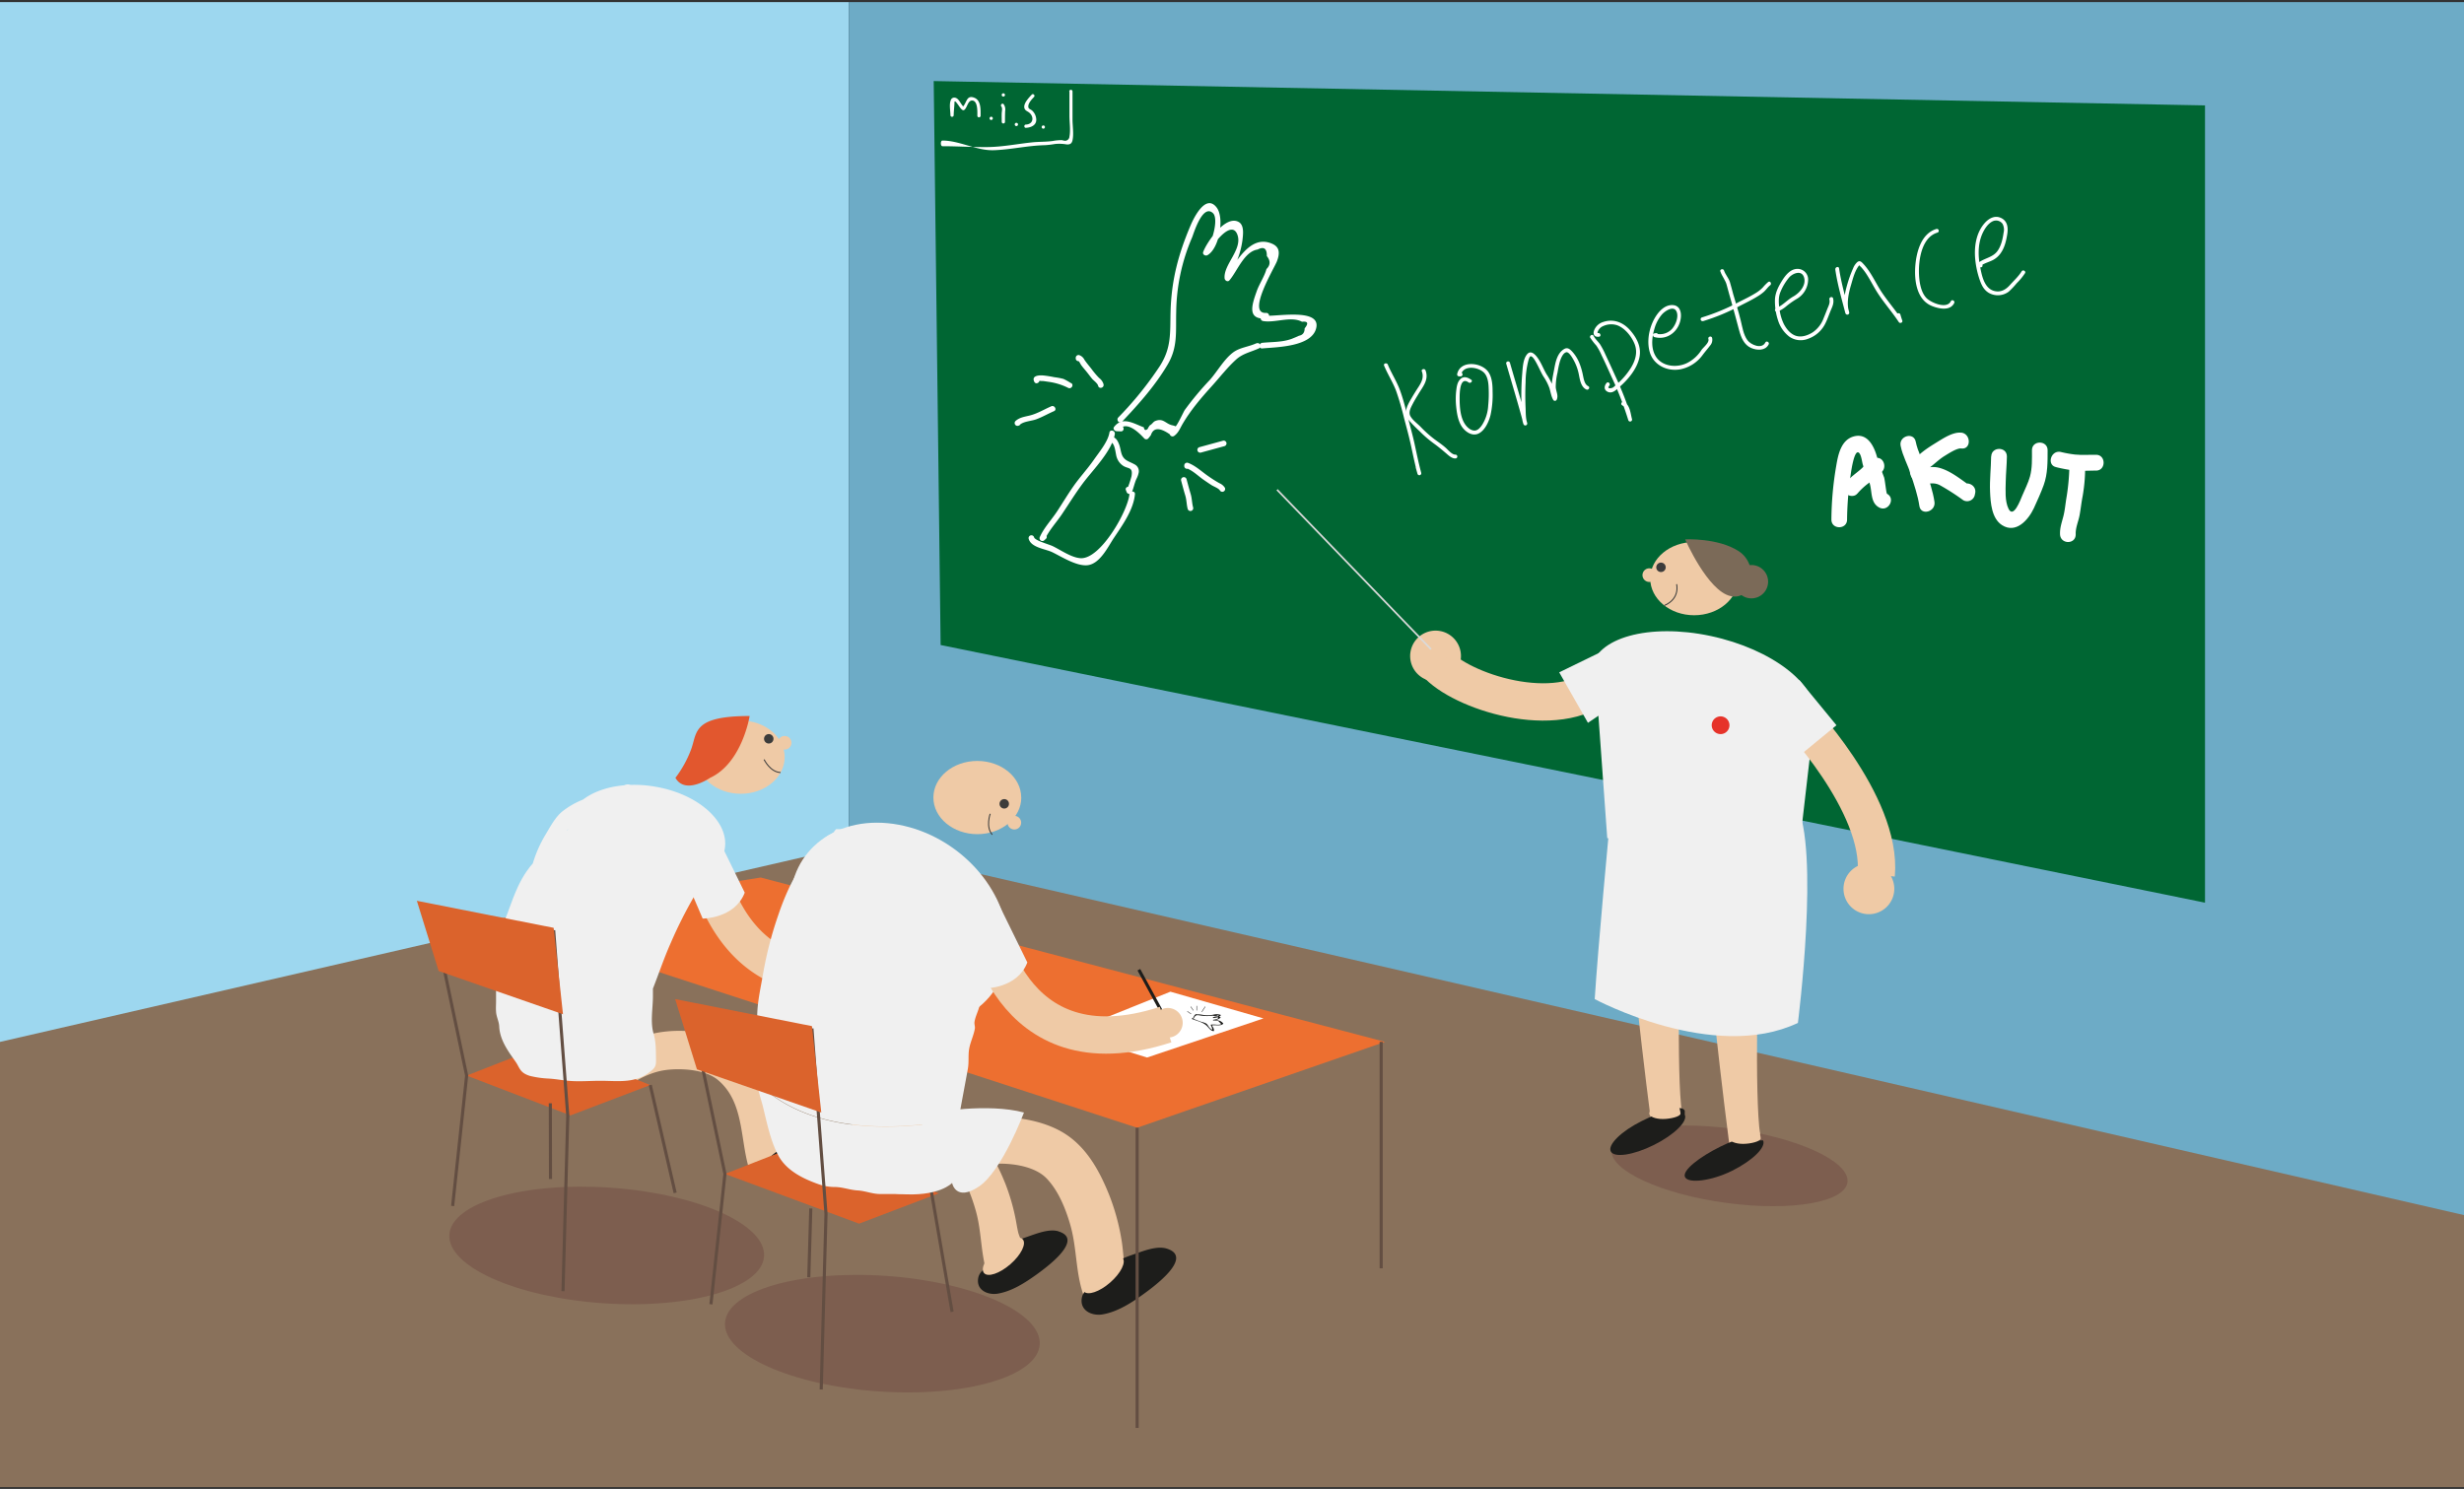 <svg id="Lag_1" data-name="Lag 1" xmlns="http://www.w3.org/2000/svg" xmlns:xlink="http://www.w3.org/1999/xlink" viewBox="0 0 1164.17 703.6"><rect x="0" y="0" width="1164.17" height="703.6" fill="#333333" stroke="none"/><defs><style>.cls-1,.cls-15,.cls-17,.cls-19,.cls-20,.cls-23,.cls-24,.cls-9{fill:none;}.cls-2{clip-path:url(#clip-path);}.cls-3{fill:#9dd7ef;}.cls-4{fill:#6dabc6;}.cls-5{fill:#89715b;}.cls-6{fill:#063;}.cls-7{fill:#7b6a58;}.cls-8{fill:#1d1d1b;}.cls-9{stroke:#fff;stroke-width:0.19px;}.cls-15,.cls-17,.cls-18,.cls-19,.cls-20,.cls-23,.cls-24,.cls-9{stroke-miterlimit:10;}.cls-10{fill:#7d5e4f;}.cls-11{fill:#ed6f30;}.cls-12{fill:#fff;}.cls-13{fill:#efcaa6;}.cls-14{fill:#f0f0f0;}.cls-15{stroke:#efcaa6;stroke-width:17.64px;}.cls-16{fill:#db632c;}.cls-17,.cls-18{stroke:#634e42;}.cls-17,.cls-18,.cls-19{stroke-width:1.47px;}.cls-18{fill:#634e42;}.cls-19,.cls-20{stroke:#1d1d1b;}.cls-20{stroke-width:0.22px;}.cls-21{fill:#e6332a;}.cls-22{fill:#3c3c3b;}.cls-23{stroke:#3c3c3b;stroke-width:0.48px;}.cls-24{stroke:#dadada;stroke-width:0.82px;}.cls-25{clip-path:url(#clip-path-2);}.cls-26{fill:#e2572e;}</style><clipPath id="clip-path"><rect class="cls-1" x="-3.56" y="1" width="1168.73" height="701.71"/></clipPath><clipPath id="clip-path-2"><rect class="cls-1" x="319.12" y="338.35" width="35.06" height="32.86"/></clipPath></defs><title>sygeplaj AKUTudd SVG</title><g class="cls-2"><rect class="cls-3" x="-9.56" y="1" width="410.6" height="592.27"/><polygon class="cls-4" points="1225.74 1 401.04 1 401.04 502.68 1225.74 588.35 1225.74 1"/><polygon class="cls-5" points="-3.87 493.24 -3.87 572.04 -3.87 709.99 1225.74 702.58 1225.74 588.35 403.91 399.39 -3.87 493.24"/><polygon class="cls-6" points="441.15 38.31 444.42 304.8 1041.8 426.56 1041.8 49.81 441.15 38.31"/><path class="cls-7" d="M835.38,274.89A7.88,7.88,0,1,1,827.5,267a7.88,7.88,0,0,1,7.88,7.88"/><polygon class="cls-8" points="843.63 443.68 767.99 425.02 767.99 396.49 849.51 396.49 843.63 443.68"/><polygon class="cls-9" points="843.63 443.68 767.99 425.02 767.99 396.49 849.51 396.49 843.63 443.68"/><path class="cls-10" d="M872.91,558.39c-.72,9.69-26.28,14.19-57.08,10.07s-55.18-15.31-54.46-25,26.29-14.19,57.09-10.07,55.18,15.31,54.45,25"/><path class="cls-10" d="M361,593.68c-1,15.08-35.06,25-76.12,22.16s-73.55-17.36-72.57-32.43,35.06-25,76.12-22.17S362,578.6,361,593.68"/><path class="cls-10" d="M491.24,635.35c-1,15.08-35.07,25-76.13,22.16s-73.55-17.35-72.57-32.43,35.06-25,76.13-22.16,73.55,17.35,72.57,32.43"/><polygon class="cls-11" points="537.26 532.91 234.45 434.34 359.43 414.67 654.36 492.33 537.26 532.91"/><polygon class="cls-12" points="596.96 481.25 541.95 499.73 504.46 488.1 552.98 468.62 596.96 481.25"/><path class="cls-8" d="M563.14,481.52c2.28.89,5.25,1.52,7,3.21,1,.93,1.79,2.38,3.24,2.53a.19.19,0,0,0,.19-.18,2.68,2.68,0,0,0-.23-1.22c-.48-1.24-1.47-1.4.67-1.38,1.24,0,2.88.25,3.9-.65a.2.2,0,0,0,0-.26,5,5,0,0,0-1.4-1.11c-.31-.17-2.16-.47-2.29-.64.3.41,1.82-.39,2.41-.88a.18.18,0,0,0,0-.28,4,4,0,0,0-3.49.08.19.19,0,0,0,.14.34c1.18-.18,2.61-.28,3.45-1.21a.18.18,0,0,0,0-.29,5.86,5.86,0,0,0-3.77,0,.19.19,0,0,0,0,.36,3.64,3.64,0,0,0,2.37-.1c.16-.05.2-.31,0-.35a8.92,8.92,0,0,0-2.91.15,12.73,12.73,0,0,1-4.45-.13,15.06,15.06,0,0,0-2.12-.2c-.7.11-.46-.26-.92,0-.63.29-1,1.32-1.33,1.88-.11.21.21.4.32.19.65-1.25,1-1.8,2.44-1.63a20.82,20.82,0,0,0,6.67.2c.41-.07.94-.21,1.34-.25-.71.08-.19,0,.22,0,1,0,1.81.06.6.67-.09,0-1.24.3-1.24.28.07.44,1.25-.05,1.45.12.78.66-1.39,1-2.09,1.12a.18.18,0,0,0,0,.36,5.56,5.56,0,0,1,2.36.28c.46.47.91.95,1.36,1.42a5,5,0,0,1-2.13.28,14.55,14.55,0,0,0-2.72-.05c-.12,0-.15.18-.1.27.56,1.15,1.43,3.18-.45,1.37-.6-.58-1.05-1.66-1.68-2.13a8.25,8.25,0,0,0-2.2-.78c-1.51-.5-3-1.12-4.46-1.7-.22-.09-.32.27-.1.35"/><path class="cls-13" d="M821.19,273.43c0,9.55-9.29,17.3-20.75,17.3s-20.75-7.75-20.75-17.3,9.29-17.3,20.75-17.3,20.75,7.74,20.75,17.3"/><path class="cls-14" d="M857.3,338.63c-2,14.86-27.26,21.88-56.4,15.69s-51.1-23.25-49.09-38.1,27.27-21.88,56.4-15.69,51.11,23.25,49.09,38.1"/><polygon class="cls-14" points="849.83 403.24 759.38 396.07 753.5 314.56 857.3 338.63 849.83 403.24"/><path class="cls-13" d="M781.38,539.18c-3.51-23-13.46-111.21-12.89-119.88L794.9,421c-1.48,22.77-2.84,87.52-.24,104.59Z"/><path class="cls-13" d="M818.31,549.56c-3.5-23-13.45-111.21-12.89-119.88l26.41,1.71c-1.48,22.78-2.84,87.52-.23,104.59Z"/><path class="cls-8" d="M796,526.73c1.56,3.13-5,9.57-14.65,14.36s-18.74,6.13-20.3,3,5-9.57,14.65-14.36,18.75-8,20.3-4.9"/><path class="cls-8" d="M833,538.9c1.56,3.14-5,9.57-14.66,14.36s-20.64,6.14-22.2,3,6.91-9.57,16.56-14.36,16.83-6.13,18.39-3"/><path class="cls-14" d="M849.83,403.23c-.21,12.44-15.82,19.5-42.12,15.77s-47.46-16.82-47.25-29.26,21.7-19.5,48-15.77S850,390.8,849.83,403.23"/><path class="cls-13" d="M690.26,310a12,12,0,1,1-12-12,12,12,0,0,1,12,12"/><path class="cls-13" d="M895,420a12,12,0,1,1-12-12,12,12,0,0,1,12,12"/><path class="cls-15" d="M759.16,320.63c-19.85,21.6-66.25,7.21-79.48-6.06m168.08,21.85s41.74,43.16,38.7,77"/><path class="cls-13" d="M782.47,271.78a3.22,3.22,0,1,1-3.21-3.22,3.22,3.22,0,0,1,3.21,3.22"/><path class="cls-13" d="M391.17,470c-12.5,0-23.69-3.08-33.46-9.21-27.67-17.38-32.76-52.8-33-54.3l17.48-2.38c0,.28,4.29,28.89,24.95,41.79,12.59,7.86,29.21,8.51,49.4,1.94L422,464.64A100.33,100.33,0,0,1,391.17,470"/><path class="cls-13" d="M441.85,561.57c8.64-5.41,15.72-10.56,26.26-11.5,8.25-.73,20.39.52,26.45,6.86,5.44,5.69,8.82,14,11,21.44,3.18,10.7,2.58,21.67,5.88,32.21,2.93,9.41,19.64,11.53,21.26,0,0-.32.09-.64.14-1,.84-5.94-1.46-11.78-7.7-13.57-5.16-1.47-12.74,1.81-13.57,7.7,0,.32-.09.65-.13,1h21.26c-2-6.42-1.73-12.82-2.92-19.44a104.18,104.18,0,0,0-5.55-20.18C520,554.47,514.46,543.86,505,537c-10.19-7.46-26-10-38.32-8.81a64.8,64.8,0,0,0-19.83,5c-6,2.57-10.67,6-16.17,9.41-12,7.52-.94,26.61,11.13,19"/><path class="cls-8" d="M551.17,590c-4.74-1.44-11.22,1.27-15.7,2.8-4.69,1.6-9.68,3.61-12.56,7.63a33.44,33.44,0,0,0-6.58,6.23c-2,2.31-4.66,3.51-5.21,6.72-1,6,4.86,8.6,9.89,7.72,7-1.22,13.56-5.44,19.22-9.55,4.07-2.95,24.37-17.5,10.94-21.55"/><path class="cls-13" d="M294.08,514.52c7.05-4.18,13.05-8.11,21.48-9,7.24-.74,17.81,0,23.62,4.81,12.78,10.67,10.33,28.91,15.05,42.9,2.57,7.64,16.08,9.61,17.54,0l.12-.77c1.74-11.45-15.79-16.39-17.55-4.83,0,.25-.08.51-.11.76h17.54c-1.77-5.24-1.55-10.6-2.63-16a80.56,80.56,0,0,0-5.55-17.62c-3.69-8.21-8.74-16.15-16.46-21.1-8.64-5.55-21.53-7.22-31.57-6.32-11.82,1.06-20.67,5.53-30.66,11.47s-.92,21.7,9.18,15.7"/><path class="cls-8" d="M391.67,535.63c-4.06-1.14-9.61,1-13.45,2.22-4,1.27-8.3,2.87-10.76,6.07a27.68,27.68,0,0,0-5.64,4.94c-1.75,1.83-4,2.79-4.46,5.34-.89,4.81,4.16,6.83,8.47,6.13,6-1,11.61-4.32,16.46-7.58,3.49-2.34,20.88-13.9,9.38-17.12"/><path class="cls-13" d="M397.88,554.22c8-5,14.64-9.92,24.42-11,8.69-1,20.94.26,27.42,6.72,5.79,5.77,9.21,14.69,11.37,22.4,2.73,9.75,2.23,19.72,5.23,29.3,2.31,7.42,15.49,9.09,16.77,0,.05-.31.09-9.38.13-9.68,1.54-11-15.22-6.92-16.77,4.14,0,.3-.09.61-.13.91l16.77-8.76c-1.9-6.1-1.64-3.37-2.77-9.64a97.91,97.91,0,0,0-5.25-19.1c-3.89-9.71-9-19.63-17.74-25.84-9.38-6.69-23.76-9-35-7.85-13.09,1.3-22.34,6.56-33.2,13.37-9.47,5.93-.75,21,8.78,15"/><path class="cls-8" d="M500.08,581.85c-4.49-1.36-10.62,1.21-14.87,2.65-4.43,1.52-9.16,3.42-11.88,7.23a31,31,0,0,0-6.23,5.89c-1.93,2.18-4.41,3.32-4.93,6.36-1,5.73,4.6,8.14,9.36,7.31,6.67-1.16,12.83-5.16,18.19-9,3.85-2.79,23.06-16.56,10.36-20.4"/><polygon class="cls-16" points="405.89 578.23 342.52 554.73 380.62 539.81 443.57 563.89 405.89 578.23"/><path class="cls-14" d="M476.17,446.5c0,26-23,42.74-51.44,37.4s-51.43-30.75-51.43-56.75c0-12.78,5.56-23.33,14.6-30.12,9.34-7,22.39-10,36.83-7.28,28.41,5.34,51.44,30.74,51.44,56.75"/><path class="cls-13" d="M482.53,376.88c0,9.56-9.29,17.3-20.75,17.3S441,386.44,441,376.88s9.29-17.3,20.75-17.3,20.75,7.75,20.75,17.3"/><path class="cls-13" d="M370.73,357.8c0,9.56-9.29,17.3-20.75,17.3s-20.75-7.74-20.75-17.3,9.29-17.3,20.75-17.3,20.75,7.75,20.75,17.3"/><path class="cls-17" d="M449.84,619.91l-10.29-59.77m-56.47,10.92-.95,32.51"/><polygon class="cls-16" points="269.54 527.08 220.48 508.27 258.58 493.36 307.23 512.74 269.54 527.08"/><line class="cls-17" x1="260.01" y1="521.36" x2="260.09" y2="557.12"/><path class="cls-14" d="M309.24,371.68a58.23,58.23,0,0,0-11.34-.78,3.64,3.64,0,0,0-2.95.18c-7.83.68-14.66,3.08-19.46,6.75a38.88,38.88,0,0,0-9.93,5.71c-3.37,2.81-5.64,7.29-7.9,11a59.51,59.51,0,0,0-5.93,13.5s0,0,0,0c-7,7.93-9.44,17.2-13,26.23-3.41,8.57-4.36,17.1-4.36,26v12.86c0,1.64-.13,3.3,0,4.94.14,2.45,1.37,4.51,1.49,6.93.19,4.2,1.92,8,4.35,11.8,1.14,1.78,2.28,3.32,3.48,5.05,1.91,2.77,1.89,5.09,6.65,6.56a45.27,45.27,0,0,0,8.71,1.26c3.43.19,6.19.75,9.49,1.06,4.87.46,10.3,0,15.23,0,5.41,0,11.21.65,16.29-.74a18.64,18.64,0,0,0,7-3.47c2.91-2.16,2.93-3.28,2.88-6.35-.07-4.08,0-7.78-1.13-11.68-1.65-5.49-.32-12-.32-17.67,0-1.22,0-2.44,0-3.66,2.82-7.16,5.28-14.54,8.43-21.59a209,209,0,0,1,10.67-21.33c1.77-3,5-5.32,5.94-8.75a11.17,11.17,0,0,0,.39-2.47c4.63-3,7.72-7.13,8.52-11.95,2.14-12.82-12.67-26-33.07-29.36m-41,20.3-.67.63c.21-.28.44-.54.66-.81,0,.06,0,.12,0,.18"/><path class="cls-17" d="M207.25,445.46l13.23,62.81-6.62,61.62M266,610.14l2.26-82.91-6.67-87.65"/><polygon class="cls-16" points="207.25 458.85 265.99 479.27 261.58 438.44 196.95 425.67 207.25 458.85"/><line class="cls-18" x1="318.99" y1="563.69" x2="307.23" y2="512.74"/><line class="cls-19" x1="538.08" y1="458.24" x2="551.75" y2="483.37"/><path class="cls-13" d="M558.79,483.37a7,7,0,1,1-7-7.05,7,7,0,0,1,7,7.05"/><path class="cls-15" d="M464.9,433.26s10.22,75.52,85.81,50.91"/><path class="cls-13" d="M482.47,388.76a3.22,3.22,0,1,1-3.22-3.23,3.22,3.22,0,0,1,3.22,3.23"/><path class="cls-13" d="M373.94,351a3.22,3.22,0,1,1-3.21-3.22,3.22,3.22,0,0,1,3.21,3.22"/><path class="cls-14" d="M468.21,443.88c.06-4.69-.17-7.5-3.31-10.63-3.53-3.49-7.24-6.73-10.82-10.14a102,102,0,0,0-20.9-15.4c-4.09-2.32-8.61-5-12.57-7.73-2.94-2-4.66-4.35-7.93-5.32A59.22,59.22,0,0,0,395,391.8l-1.28,1.63.92-.13c-7,2.42-11.93,9.86-16.33,16.44s-8,14.91-10.6,22.67a176.79,176.79,0,0,0-7.11,27.33c-1.19,7.14-2.87,13.86-2.85,21.11q0,9.93,0,19.86c0,3.24-.18,6.54-.05,9.76,0,.36.05.7.09,1,14.49,14.32,42.32,27.21,95.16,17.37l.15-.89c1.34-7.7,2.85-15.44,4.21-23,.54-3.06.08-6.18.57-9.18.55-3.32,2.14-6.36,2.71-9.68.18-1-.32-2.13-.17-3.13.45-2.89,1.82-5.1,2.42-7.89.79-3.64,1.09-7.14,2.18-10.75.94-3.08,2.33-6.32,2.95-9.52.68-3.47.21-7.39.26-10.95"/><path class="cls-14" d="M357.77,511.52c.37,4.17,1.87,7.94,2.84,12,1.84,7.56,3.65,16.24,7.26,22.75,3.94,7.11,11.88,10.76,18.15,13.06a23.33,23.33,0,0,0,8.64,1.59c3.64.08,6.91,1.41,10.57,1.62s7.07,1.75,10.85,1.69c2.79,0,5.59,0,8.38,0,6.86,0,11.62-1.81,16.72-8,3-3.69,6.19-7.14,8.1-11.82,2.11-5.16,2.73-10,3.65-15.46-52.84,9.84-80.67-3-95.16-17.37"/><path class="cls-17" d="M329.29,491.91l13.23,62.82-6.62,61.61M388,656.6l2.26-82.92L383.62,486"/><polygon class="cls-16" points="388.03 525.72 329.28 505.31 318.99 472.12 383.62 484.89 388.03 525.72"/><path class="cls-17" d="M537.27,532.91V674.76M652.56,492.33v107"/><path class="cls-20" d="M565.41,475.31v2.2m-2.83-1.83,1.25,1.81m-2.87.41,1.81,1.24m6.66-3.46-1.61,2.49"/><path class="cls-14" d="M760.46,389.74s-5.49,58.3-7,82.38c0,0,56.15,30.21,96,11.25,0,0,10.55-82.54-.87-103.52s-88.18,9.89-88.18,9.89"/><path class="cls-13" d="M794,526.19c0,1.44-4.79,2.6-8.35,2.6s-6.44-1.16-6.44-2.6,5-12.66,8.54-12.66S794,524.76,794,526.19"/><path class="cls-13" d="M831.9,537.94c0,1.43-4.79,2.6-8.34,2.6s-6.44-1.17-6.44-2.6,5-12.66,8.53-12.66,6.25,11.23,6.25,12.66"/><path class="cls-21" d="M817.12,342.7a4.19,4.19,0,1,1-4.19-4.18,4.2,4.2,0,0,1,4.19,4.18"/><polygon class="cls-14" points="770.31 327.99 750.26 341.57 736.68 317.71 756.73 307.94 770.31 327.99"/><rect class="cls-14" x="840.72" y="324.75" width="20.53" height="27.69" transform="translate(-21.54 617.04) rotate(-39.4)"/><path class="cls-22" d="M787,268.09a2.23,2.23,0,1,1-2.23-2.23,2.22,2.22,0,0,1,2.23,2.23"/><path class="cls-22" d="M365.45,349.11a2.23,2.23,0,1,1-2.23-2.22,2.23,2.23,0,0,1,2.23,2.22"/><path class="cls-22" d="M476.71,379.85a2.23,2.23,0,1,1-2.22-2.23,2.21,2.21,0,0,1,2.22,2.23"/><path class="cls-23" d="M467.84,384.55s-2.27,6.24,1,9.88M361,358.9s2.89,6,7.81,6.15m423.33-89s1.86,6.79-5.77,10.07"/><path class="cls-7" d="M796.19,254.87s10.6,24.33,21.41,26.8,13.72-14.78,3.93-21.19-25.34-5.61-25.34-5.61"/><path class="cls-14" d="M321.46,409.54,332,434.08s15.19,0,19.87-12.27l-15.2-31Z"/><path class="cls-12" d="M653.94,172.77c1.68,4.07,4.11,7.78,5.67,11.9a132.12,132.12,0,0,1,3.78,12.94c1.14,4.32,2.33,8.6,3.28,13s1.87,8.9,3.06,13.3l1.75-.51c-.26-.92-.53-1.85-.79-2.78a.91.91,0,0,0-1.75.5c.26.93.53,1.86.79,2.79a.91.91,0,0,0,1.75-.51c-1.19-4.39-2.1-8.85-3.06-13.29s-2.14-8.64-3.28-13-2.2-8.73-3.78-12.94-4-7.84-5.67-11.91c-.43-1-2.19-.56-1.75.51"/><path class="cls-12" d="M671.78,175.49c1,2.68,0,4.86-1.44,7.14-1.16,1.78-2.28,3.56-3.35,5.39-1.91,3.26-4.18,7-1.49,10.41a72.47,72.47,0,0,0,5.2,5.32,54.81,54.81,0,0,0,7,6c2,1.46,3.83,3,5.72,4.61,1.14,1,2.61,2.34,4.23,2.28a.9.9,0,0,0,0-1.8c-1.59.06-3.43-2.19-4.51-3.16-1.7-1.53-3.6-2.8-5.44-4.15a55.68,55.68,0,0,1-6.61-5.95c-1.55-1.56-3.78-3.11-4.79-5.09-.91-1.8.33-4,1.18-5.64s1.77-3.14,2.7-4.67c2.18-3.59,5-6.79,3.34-11.16-.4-1.08-2.16-.59-1.75.5"/><path class="cls-12" d="M695.15,179.51c-1.55-1.14-3.57-1.95-5.17-.36s-1.75,3.89-2,5.81a34.94,34.94,0,0,0,0,7c.31,3.06.79,6.41,2.36,9.1s4.92,5.24,8.06,3.88,5.09-5.72,5.86-8.92a44.61,44.61,0,0,0,.95-11c0-3.14-.22-7-2.28-9.61-3.39-4.24-13-5.21-14.45,1.32a.9.9,0,0,0,.89,1.11l.76,0c1.17,0,1.16-1.84,0-1.79l-.76,0,.88,1.12c1.06-4.91,8.44-3.78,11.06-.89,1.79,2,2,5.23,2.06,7.74a57.67,57.67,0,0,1-.24,7.66,19.06,19.06,0,0,1-2.8,9c-.8,1.18-2,2.75-3.58,2.79-1.82.06-3.63-1.58-4.56-3-2.31-3.38-2.57-8.48-2.55-12.5,0-2.29.11-10.24,4.2-7.26.93.68,2.2-.62,1.26-1.3"/><path class="cls-12" d="M711.66,171.89c2.74,9.51,5.67,19,8.17,28.54l1.75-.5c-.79-2.19-.68-4.9-.78-7.19q-.27-6,0-12a42.59,42.59,0,0,1,1.31-10.37c.14-.47.52-1.88,1-2,1.09-.33,2.76,3.07,3.18,3.85,1,1.85,1.81,3.82,2.91,5.64a24.57,24.57,0,0,1,2.89,5.63c.56,1.89.8,3.79,1.8,5.52a.93.93,0,0,0,1.66-.25c.81-2-.38-3.79-.5-5.81a29,29,0,0,1,.84-6.88,47.86,47.86,0,0,1,1-4.87c.42-1.41,1.41-4.33,3.11-4.74,1.4-.34,3.33,3.34,3.87,4.4a23,23,0,0,1,1.9,5.2c.62,2.66.89,6.68,3.73,8,1.05.5,1.94-1.07.89-1.57-1.78-.84-2.14-3.52-2.51-5.23a31,31,0,0,0-1.6-5.51,18.29,18.29,0,0,0-3.11-5.22c-1.16-1.31-2.38-2.61-4.11-1.62-3.24,1.85-4.09,6-4.7,9.31-.38,2.11-.87,4.22-1.08,6.36a14.67,14.67,0,0,0,.08,3.86c.24,1.35,1,2.47.41,3.86l1.66-.25c-1-1.76-1.14-3.78-1.79-5.67a30,30,0,0,0-2.91-5.48c-1.12-1.88-1.94-3.91-3-5.82s-4-6.63-6.37-3.49c-1.84,2.4-1.92,6.4-2.18,9.24a118,118,0,0,0-.33,13.56c.09,3.15-.15,7,.94,10a.91.91,0,0,0,1.75-.5c-2.5-9.58-5.43-19-8.16-28.54a.92.92,0,0,0-1.76.5"/><path class="cls-12" d="M751.38,159.63a26.89,26.89,0,0,0,2.83,3.66,26.89,26.89,0,0,1,2.48,4.57c1.6,3.26,3.08,6.58,4.57,9.89a158.28,158.28,0,0,1,8.06,20.78.91.91,0,0,0,1.75-.51c-.76-2.77-.85-6.52-3.73-8.06-1-.55-1.91,1-.88,1.58,2.26,1.21,2.26,4.8,2.86,7l1.75-.51a157.26,157.26,0,0,0-8-20.59c-1.49-3.31-3-6.63-4.55-9.9a35.4,35.4,0,0,0-2.61-4.95c-1-1.35-2.24-2.41-3-3.9-.53-1-2.09-.08-1.56.95"/><path class="cls-12" d="M755.06,157.39c-.71.11.1-1.29.35-1.67a4.78,4.78,0,0,1,2.21-1.7,9.12,9.12,0,0,1,6.32-.36c3.73,1.29,6.89,5.28,8.32,8.79,1.63,4,.41,8-1.79,11.52A33.85,33.85,0,0,1,766,179.6c-.84.87-1.75,1.67-2.67,2.46-.36.31-.69.65-1.06.94-.69.54-3.38,1-1.91-.77.74-.89-.56-2.14-1.31-1.24-1.19,1.43-1.33,3.28.56,4.17,2.21,1,3.94-.91,5.48-2.23,4.15-3.58,8.41-8.66,9.51-14.14,1-4.89-1.35-9.31-4.55-12.88s-7.7-5.41-12.6-3.75a6.57,6.57,0,0,0-4.34,4.15c-.61,1.92.43,3.1,2.42,2.8,1.15-.17.65-1.89-.5-1.72"/><path class="cls-12" d="M782.35,157.4l-.71.14c-.93.19-.79,1.51,0,1.74,6.48,1.78,12.16-3.25,12.54-9.62.16-2.53-.7-5.16-3.58-5.47-3.23-.34-5.87,1.94-7.64,4.36-3.52,4.84-5.18,12.08-3.5,17.84,1.8,6.18,8.31,9.3,14.58,8.1a17.16,17.16,0,0,0,10.31-6.61c1.14-1.55,2.42-3,3.57-4.52a4.11,4.11,0,0,0,1-3.7c-.33-1.1-2.09-.6-1.75.5.53,1.76-2.31,3.86-3.25,5.2a17.46,17.46,0,0,1-6.75,6.15c-4.92,2.44-11.92,1.79-14.92-3.18-2.32-3.85-1.81-8.91-.56-13.05a17.58,17.58,0,0,1,3.57-6.73c1.35-1.52,5.48-4.38,6.84-1.36,1.1,2.44-.31,6.05-1.92,8a7.62,7.62,0,0,1-8.1,2.38c0,.58,0,1.16,0,1.74l.71-.14c1.15-.23.65-2-.49-1.73"/><path class="cls-12" d="M812.85,128.32c.76,2.31,2.44,4.1,3,6.48.68,2.63,1.44,5.24,2.19,7.85,1.29,4.51,2.45,9,3.68,13.57.9,3.26,2.3,6.76,5.64,8.21,2.76,1.2,6.74,1.4,8.29-1.7.51-1-1.07-1.91-1.59-.87-1.65,3.32-6.87,1.08-8.46-1.12-1.93-2.66-2.38-6.18-3.16-9.29-1-4.16-2.35-8.28-3.54-12.4-.55-1.93-1-4-1.6-5.85s-2.12-3.45-2.75-5.38c-.36-1.1-2.12-.6-1.75.5"/><path class="cls-12" d="M804.6,151.77a96.78,96.78,0,0,0,17.58-7.31c2.72-1.39,5.52-2.74,8.12-4.35a20.4,20.4,0,0,0,3.2-2.32c1-.95,1.77-2.13,2.86-3,.91-.71,0-2.25-.94-1.53a21.34,21.34,0,0,0-2.46,2.48,16,16,0,0,1-3.6,2.84c-2.41,1.49-5,2.75-7.51,4A96.71,96.71,0,0,1,804.11,150a.9.9,0,0,0,.49,1.73"/><path class="cls-12" d="M839.7,147.3a15,15,0,0,0,4.2-2.52,40.61,40.61,0,0,1,5.3-3.71,10.67,10.67,0,0,0,5.07-8.5,5,5,0,0,0-5-5.51c-3.34,0-5.69,3-7.28,5.54-1.71,2.74-3.2,5.61-3.37,8.87a28.56,28.56,0,0,0,1.44,9.88,15.42,15.42,0,0,0,5.39,7.77,9.39,9.39,0,0,0,8.73,1,14.42,14.42,0,0,0,8.42-7.64c1-2.06,1.7-4.24,2.61-6.34.76-1.75,1.32-3.22.88-5.12-.27-1.13-2-.62-1.75.5.39,1.66-.41,3-1,4.5s-1.11,2.85-1.7,4.26a13.85,13.85,0,0,1-5.11,6.71c-2.31,1.5-5.43,2.6-8.15,1.65-2.52-.87-4.35-3.22-5.55-5.47a22.66,22.66,0,0,1-2.09-7.27c-.4-2.64-.58-5.55.52-8.06a25.38,25.38,0,0,1,4.12-6.8c1.84-2,5.93-3.56,7,.11s-2.08,7.26-5.06,8.94-5,4.24-8.08,5.48c-1.07.43-.59,2.16.5,1.72"/><path class="cls-12" d="M867.12,127.31c1,7,3,13.83,4.77,20.71l1.75-.5c-1.26-4.1-.29-8.78.91-12.81.87-2.92,1.71-6.5,3.61-9,.1-.14.31-.51.5-.54-.6.1.43.81.61,1a26.4,26.4,0,0,1,2.76,3.64c1.53,2.36,2.82,4.87,4.26,7.28,3.2,5.32,7.43,9.93,10.84,15.11.53.82,2,.27,1.65-.72s-.63-1.87-.89-2.82a.91.91,0,0,0-1.75.5c.26,1,.55,1.89.89,2.82l1.65-.72c-3.11-4.74-6.92-9-10-13.75-2.7-4.23-4.72-8.91-8.16-12.65-.93-1-1.74-2-3-1a7.62,7.62,0,0,0-2,3,54.84,54.84,0,0,0-2.88,8.06c-1.18,4.12-2,8.94-.71,13.11a.91.91,0,0,0,1.75-.5c-1.72-6.88-3.75-13.68-4.77-20.71-.16-1.14-1.92-.63-1.75.5"/><path class="cls-12" d="M914.88,108.21c-7.12,2.11-9.39,10.77-9.93,17.19-.58,6.9.49,16.2,7.78,19.18,3.22,1.31,8.66,2.54,10.58-1.38.51-1-1.08-1.91-1.59-.86-1.92,3.93-9.52.66-11.61-1.59-2.58-2.76-3.3-7.56-3.44-11.21-.26-6.48,1.16-17.37,8.7-19.61a.89.89,0,0,0-.49-1.72"/><path class="cls-12" d="M936.67,125.53l-.06-.91c-.15.26-.3.51-.44.77,1.69-1.13,3.67-1.59,5.46-2.52a10.45,10.45,0,0,0,3.71-3.34c1.84-2.64,2.6-6,3.06-9.09s0-6.19-3.18-7.54c-2.78-1.2-5.47.28-7.36,2.34-4.28,4.71-5.21,11.43-4.6,17.48a42.47,42.47,0,0,0,2,9.25c.91,2.69,2.09,5.26,4.77,6.63a8.65,8.65,0,0,0,9-.75,37.62,37.62,0,0,0,3.8-4,29.21,29.21,0,0,0,3.92-4.75c.6-1-1-1.85-1.59-.86-1.47,2.4-3.64,4.33-5.51,6.43s-4.22,3.57-7.24,2.87c-5-1.15-6.12-7.59-6.92-11.83-.93-4.89-1-10.27,1-15,1-2.29,2.58-4.92,4.89-6.09a3.75,3.75,0,0,1,4.76,1.14,5.89,5.89,0,0,1,.51,4.17c-.41,2.87-1.08,6-2.74,8.45-2.14,3.15-5.72,3.43-8.67,5.42a.86.86,0,0,0-.44.77l.06.91c.09,1.15,1.91,1.13,1.82,0"/><path class="cls-12" d="M872.69,245.59a153,153,0,0,1,1.66-21c.22-1.63,1.67-12.17,3.82-10.72,1.2.8,1.56,4.24,1.92,5.54.85,3,2.2,5.84,3.21,8.81,1.33,3.92.26,9.27,4.53,11.58s7.95-4.19,3.74-6.46c-.37-.19-1-6.75-1.41-7.81-1.3-3.38-2.47-6.67-3.48-10.14-1.46-5-4.6-10.79-10.72-9.19s-7.51,8.66-8.4,14a153.69,153.69,0,0,0-2.27,25.33c0,4.81,7.39,4.82,7.4,0"/><path class="cls-12" d="M877.52,233.29a31.38,31.38,0,0,1,5.62-5.18,19.83,19.83,0,0,0,2.58-2.35c.53-.59,1.21-1.72,2-2,4.51-1.46,2.58-8.67-2-7.2-3,1-4.39,3.31-6.67,5.28s-4.87,3.66-6.8,6.14a3.89,3.89,0,0,0,0,5.29c1.27,1.31,4,1.58,5.23,0"/><path class="cls-12" d="M898,210.71c.95,4.75,3.41,9,4.85,13.59,1.54,4.89,3.26,9.72,4,14.81.72,4.74,7.85,2.73,7.13-2-.77-5.09-2.49-9.92-4-14.81-1.44-4.59-3.91-8.85-4.85-13.59s-8.08-2.72-7.14,2"/><path class="cls-12" d="M926.69,204.48c-3.92-.49-8.72,2.76-11.87,4.69-4,2.47-8.93,5.55-11.44,9.73s-.17,9.24,4.75,9.69c3.24.3,5.32-.91,8.42.69a109,109,0,0,1,11,7.07,3.71,3.71,0,0,0,5.43-2.23c.07-.33.15-.66.22-1,1-4.68-6.09-6.68-7.13-2-.08.33-.15.66-.22,1l5.43-2.24c-4.59-3.12-9.43-7.27-14.89-8.77a11.7,11.7,0,0,0-5.76-.1l-.89.09q-2-.31-.25,2c-.09,0,1-1.27.87-1.22,3-1.92,5.46-4.67,8.59-6.54,2-1.23,5.76-3.67,7.72-3.42,4.72.59,4.67-6.89,0-7.48"/><path class="cls-12" d="M940.75,215.69c-.06,5.56-.74,11.08-.5,16.65.22,5.26.74,12.69,5.68,15.83,6.58,4.18,12.41-2.5,15-8,1.62-3.55,3.33-7.27,4.66-10.94,1.91-5.29,1.85-10.92,1.85-16.48,0-4.81-7.41-4.81-7.4,0,0,4.16.18,8.41-.94,12.45-.85,3.1-2.45,6.09-3.67,9.07-.83,2-4.12,10.87-6.44,6.18-1.82-3.67-1.4-9-1.33-12.92s.49-7.85.54-11.79c.06-4.81-7.34-4.81-7.4,0"/><path class="cls-12" d="M971.58,220.79a75.14,75.14,0,0,0,8.65,1.59c3.33.23,6.75,0,10.09,0,4.76,0,4.77-7.47,0-7.47-3,0-5.93.1-8.88,0a55.87,55.87,0,0,1-7.89-1.36c-4.66-.86-6.65,6.34-2,7.2"/><path class="cls-12" d="M977.74,218.68a102.28,102.28,0,0,1-1.48,17c-.44,2.71-.67,5.47-1.34,8.14-.75,3-1.75,5.58-1.61,8.7.22,4.77,7.42,4.84,7.4,0v-1c0-4.81-7.42-4.82-7.39,0v1h7.4c-.15-3.15,1.28-6.08,1.84-9.14s.85-6,1.43-8.92a79,79,0,0,0,1.16-15.82c0-4.81-7.39-4.81-7.4,0"/><path class="cls-12" d="M451,47.73v-.27a.77.77,0,0,0-1.54,0c0,2.38-.36,4.69-.41,7h1.54c0-1.6-.19-3.27-.09-4.86,0-.67-.1-1.85.82-1.62.33.08.73.73.94,1,.79.93,1.45,2.32,2.5,3a.77.77,0,0,0,.93-.12c1.36-1.13,1.61-4.58,3.79-4.35,2.56.28,2.29,5.45,2.29,7.17a.77.77,0,0,0,1.54,0c0-2.84.23-7.18-2.87-8.45-4-1.65-3.58,2.65-5.84,4.54l.94-.12c-1.65-1.05-2.34-4.49-4.7-4.53a1.74,1.74,0,0,0-1.66,1.32c-.76,2-.14,4.95-.13,7a.77.77,0,0,0,1.54,0c.05-2.36.4-4.67.41-7h-1.54v.27a.77.77,0,0,0,1.54,0"/><path class="cls-12" d="M468.31,56.7a.77.77,0,0,0,0-1.54.77.77,0,0,0,0,1.54"/><path class="cls-12" d="M473.1,50.32c.62.73.23,2.27.19,3.14-.06,1.37,0,2.75,0,4.12a.77.77,0,0,0,1.54,0c0-1.72,0-3.43.08-5.15a4.25,4.25,0,0,0-.71-3.19c-.65-.75-1.73.34-1.09,1.08"/><path class="cls-12" d="M474.05,45.63a.77.77,0,0,0,0-1.54.77.77,0,0,0,0,1.54"/><path class="cls-12" d="M480.21,59.58a.77.77,0,0,0,0-1.54.77.77,0,0,0,0,1.54"/><path class="cls-12" d="M487.46,44.72c-1.34,1.45-4.37,4.51-3.32,6.73.39.82,1.21,1.1,1.9,1.59,2.59,1.86,2.42,5.62-1.32,5.82-1,0-1,1.59,0,1.54,2.9-.16,5.48-1.61,4.77-4.85a6,6,0,0,0-1.76-3.22c-1-.91-2-.73-1.88-2.26s1.65-3.13,2.7-4.26c.67-.72-.42-1.81-1.09-1.09"/><path class="cls-12" d="M492.93,60.81a.77.77,0,0,0,0-1.54.77.77,0,0,0,0,1.54"/><path class="cls-12" d="M505.28,43.22V54.69c0,3.07.59,6.83,0,9.84a2.11,2.11,0,0,1-2,2,9,9,0,0,1-1.51-.3,20.72,20.72,0,0,0-4.37.39c-3.26.46-6.46.3-9.73.65-7.11.74-14,2.16-21.18,2.23s-14.12-.41-21.21-.41c-1,0-1-2.67,0-2.67,8.08,0,16.12,4.82,24.2,4.56s16-2.2,24.17-2.37a43.39,43.39,0,0,0,4.82-.57,19.66,19.66,0,0,1,5.26.17c1.63.22,2.65-.25,3-1.91.66-3,0-6.74,0-9.82q0-6.64,0-13.28a.77.77,0,0,0-1.54,0"/><line class="cls-24" x1="676.1" y1="306.79" x2="603.38" y2="231.42"/><path class="cls-12" d="M596.39,164.65c6.39-.65,23.87-.61,25.56-10s-20.44-4.68-24.64-5.53c.2.74.39,1.48.58,2.21l1.36-1.21a1.34,1.34,0,0,0-.94-2.26c-9.58.71,3.84-21.25,5-24.38,1.3-3.48,1.56-6.59-2.17-8.26-10.74-4.82-17.12,9.4-22.29,15.39l2.26.94c-.26-2.52,2.18-5.49,3.08-7.77A39.8,39.8,0,0,0,587,113.66c.29-2.56,1-7.11-1.66-8.71-6.29-3.72-15.32,9.76-16.88,14.15-.4,1.14,1,2,2,1.5,5.62-3.1,8.17-17.58,4.38-22.54-5.06-6.61-10.62,4.48-12.23,8.24-5.91,13.82-9.19,26.23-9.56,41.31-.24,9.91.44,16.74-5.06,25.37a162.85,162.85,0,0,1-19.67,24.33c-.85.88,0,2.74,1.29,2.22l.32-.13c1.57-.63.88-3.19-.7-2.56l-.33.13,1.29,2.22c7.78-8.14,15.81-17.23,21.53-27,4.81-8.2,3.76-15.41,4-24.59a91.39,91.39,0,0,1,7.54-35.47c.61-1.44,4.87-16,9.82-11.42,3,2.79-.79,15.85-3.94,17.59l2,1.5c1.54-4.33,10.7-16.23,13.45-9,2.69,7-6.64,14.21-6,20.75.11,1,1.44,1.89,2.27.93,3.67-4.25,7-13.65,13.33-14.56q4.45-2.31,4.35,3.09c1.79,2.22,1.73,4.26-.18,6.14-.86,3.31-3.4,7.1-4.53,10.27-2.46,6.88-4.76,13.79,4.6,13.09l-.94-2.26L596,149.45a1.34,1.34,0,0,0,.58,2.22c5.66,1.14,13.28-2.47,18.58.38,2.78-.33,3.19.72,1.24,3.13q0,3-2.7,3.48c-.29.21-3.33,1.45-3.65,1.55-4.54,1.56-9,1.31-13.68,1.79-1.68.17-1.7,2.82,0,2.65"/><path class="cls-12" d="M593.54,162.23c-3.56,1.67-7.78,1.94-10.95,4.33-4.32,3.26-7.4,8.94-11,13a142.67,142.67,0,0,0-11.82,14.17c-.65.94-3.71,7.84-4.77,8.16-3.63,1.1,4.2.24-1.2-.94-3.09-.68-4.19-3.56-8-2-1,.42-1.47,1.55-2.49,2a7.75,7.75,0,0,0-1.07,1.74c-1,.86-1.58.6-1.82-.77-4.55-1.6-10-5.46-14.06-.16-.66.85.25,1.95,1.14,2l2.08.09c1.71.07,1.71-2.58,0-2.65l-2.08-.09,1.15,2c3.56-4.62,9.51,1.4,12,4.09a1.32,1.32,0,0,0,1.87,0c.42-.52.83-1,1.24-1.57q1.75-5.4,8.93-.4a1.35,1.35,0,0,0,2,.8c2.17-1.55,2.78-3.55,4.13-5.83,3.83-6.48,8.62-12.1,13.66-17.66,3.81-4.2,7.37-8.87,11.57-12.66,3.22-2.92,7.09-3.54,10.89-5.33,1.54-.73.2-3-1.34-2.29"/><path class="cls-12" d="M524.77,208.92c2.15.57,2.24,5.53,2.86,7.21a7.6,7.6,0,0,0,2.79,3.82c2.51,1.82,5,.42,4.18,5.12a45.4,45.4,0,0,1-2.31,6.67h2.56c-.11-.28-.22-.56-.34-.84-.63-1.56-3.19-.88-2.55.71l.33.84a1.34,1.34,0,0,0,2.56,0c.76-2,1.16-4,2-6a11,11,0,0,0,1.17-3.21,3.62,3.62,0,0,0-2-3.82c-2.72-1.53-5.16-1.74-6.19-5.25-.42-1.43-.58-2.93-1.14-4.32-.69-1.68-1.41-3-3.21-3.45a1.33,1.33,0,0,0-.7,2.56"/><path class="cls-12" d="M524.17,204.45c-.71,4.32-4.9,9.27-7.35,12.82-3,4.3-6.59,8.16-9.6,12.44-2.74,3.9-5.17,8-7.81,12s-6.17,7.68-8.09,12a1.33,1.33,0,0,0,2.08,1.6l.75-.69c1.25-1.16-.63-3-1.88-1.87l-.74.69,2.08,1.61c1.92-4.36,5.44-8.09,8.09-12,3.28-4.89,6.37-9.89,9.89-14.62,4.69-6.33,13.82-15.26,15.13-23.31.28-1.67-2.28-2.38-2.55-.7"/><path class="cls-12" d="M533.63,233.53c-.78,8-13.64,30.77-23.07,30.24-4.27-.24-9.28-3.79-13.12-5.67-1.66-.82-8.44-2.64-8.86-4.18a1.32,1.32,0,0,0-2.55.7c1.13,4.17,7.84,4.74,11.09,6.3,4.47,2.15,11.61,6.79,16.79,6.16,5.82-.71,9.58-8.68,12.32-12.8,4-6,9.34-13.34,10-20.75.17-1.69-2.49-1.68-2.65,0"/><path class="cls-12" d="M577.9,208.24l-11.26,3.08a1.33,1.33,0,0,0,.71,2.56l11.25-3.08a1.33,1.33,0,0,0-.7-2.56"/><path class="cls-12" d="M578.71,230.48a5.68,5.68,0,0,0-2.6-2.16,58.59,58.59,0,0,1-5.08-3.21c-3.25-2.2-6.08-5.05-9.82-6.42a1.33,1.33,0,0,0-1.68,1.27c0,.12,0,.25,0,.37a1.33,1.33,0,0,0,2.65,0c0-.12,0-.25,0-.37l-1.67,1.28c3.16,1.16,5.55,3.69,8.29,5.57,1.17.81,2.36,1.62,3.55,2.39s3.41,1.49,4.07,2.62a1.33,1.33,0,0,0,2.29-1.34"/><path class="cls-12" d="M558.06,227.14c.63,2.32,1.23,4.64,1.93,6.94s.59,4.36,1.19,6.5a1.33,1.33,0,0,0,2.56-.7c-.6-2.13-.54-4.34-1.2-6.51s-1.3-4.62-1.93-6.93a1.32,1.32,0,0,0-2.55.7"/><path class="cls-12" d="M521.41,181.64a5.62,5.62,0,0,0-2.08-3,38.68,38.68,0,0,1-3.69-4.38c-1.12-1.43-2.3-2.79-3.31-4.3a4.31,4.31,0,0,0-2.41-2.15,1.33,1.33,0,0,0-1.67,1.28c0,.12,0,.25,0,.37a1.33,1.33,0,0,0,2.65,0c0-.12,0-.25,0-.37l-1.68,1.28c.69.22,1.21,1.6,1.61,2.15,1,1.36,2.15,2.6,3.17,3.93.67.86,1.31,1.73,2,2.55s2.55,2.08,2.84,3.31c.39,1.67,2.94,1,2.55-.7"/><path class="cls-12" d="M506,181.05a26.93,26.93,0,0,0-3.57-2,32.59,32.59,0,0,0-4.19-.79c-1.7-.34-3.42-.64-5.15-.82-2-.2-5.92-.05-4.4,3,.76,1.53,3.05.19,2.29-1.34-.54.72-.56,1,0,.89a3,3,0,0,1,.52,0,6.63,6.63,0,0,0,1.35.08c.8.08,1.58.22,2.36.33a29.22,29.22,0,0,1,9.49,2.9c1.51.77,2.86-1.52,1.34-2.29"/><path class="cls-12" d="M496.69,192c-3.43,1.47-6.55,3.46-10.23,4.36-2.45.6-4.77.87-6.7,2.63a1.34,1.34,0,0,0,1.29,2.22l.34-.12c1.59-.58.9-3.15-.7-2.56l-.34.12,1.29,2.22c2-1.84,5.53-1.82,8-2.75,2.91-1.08,5.52-2.61,8.35-3.83,1.56-.68.21-3-1.34-2.29"/><g class="cls-25"><path class="cls-26" d="M354.18,338.35s-3.5,22.2-18.7,29.22c0,0-11.68,8.18-16.36,0a52.85,52.85,0,0,0,7.16-12.79c3.36-8.25,0-16.43,27.9-16.43"/></g><path class="cls-14" d="M441.15,525.72s25.48-4.61,42.65,0c0,0-10.35,27.67-21.32,35S449.84,559,449.84,559s-6.15,6.84-25.38,5.17S441.15,525.72,441.15,525.72Z"/><path class="cls-14" d="M455,442.54l10.52,24.54s15.19,0,19.87-12.27l-15.2-31Z"/><ellipse class="cls-13" cx="521.22" cy="602.28" rx="12.13" ry="5.01" transform="translate(-267.34 490.11) rotate(-41.03)"/><ellipse class="cls-13" cx="474.08" cy="593.62" rx="12.13" ry="5.01" transform="translate(-273.23 457.03) rotate(-41.03)"/></g></svg>